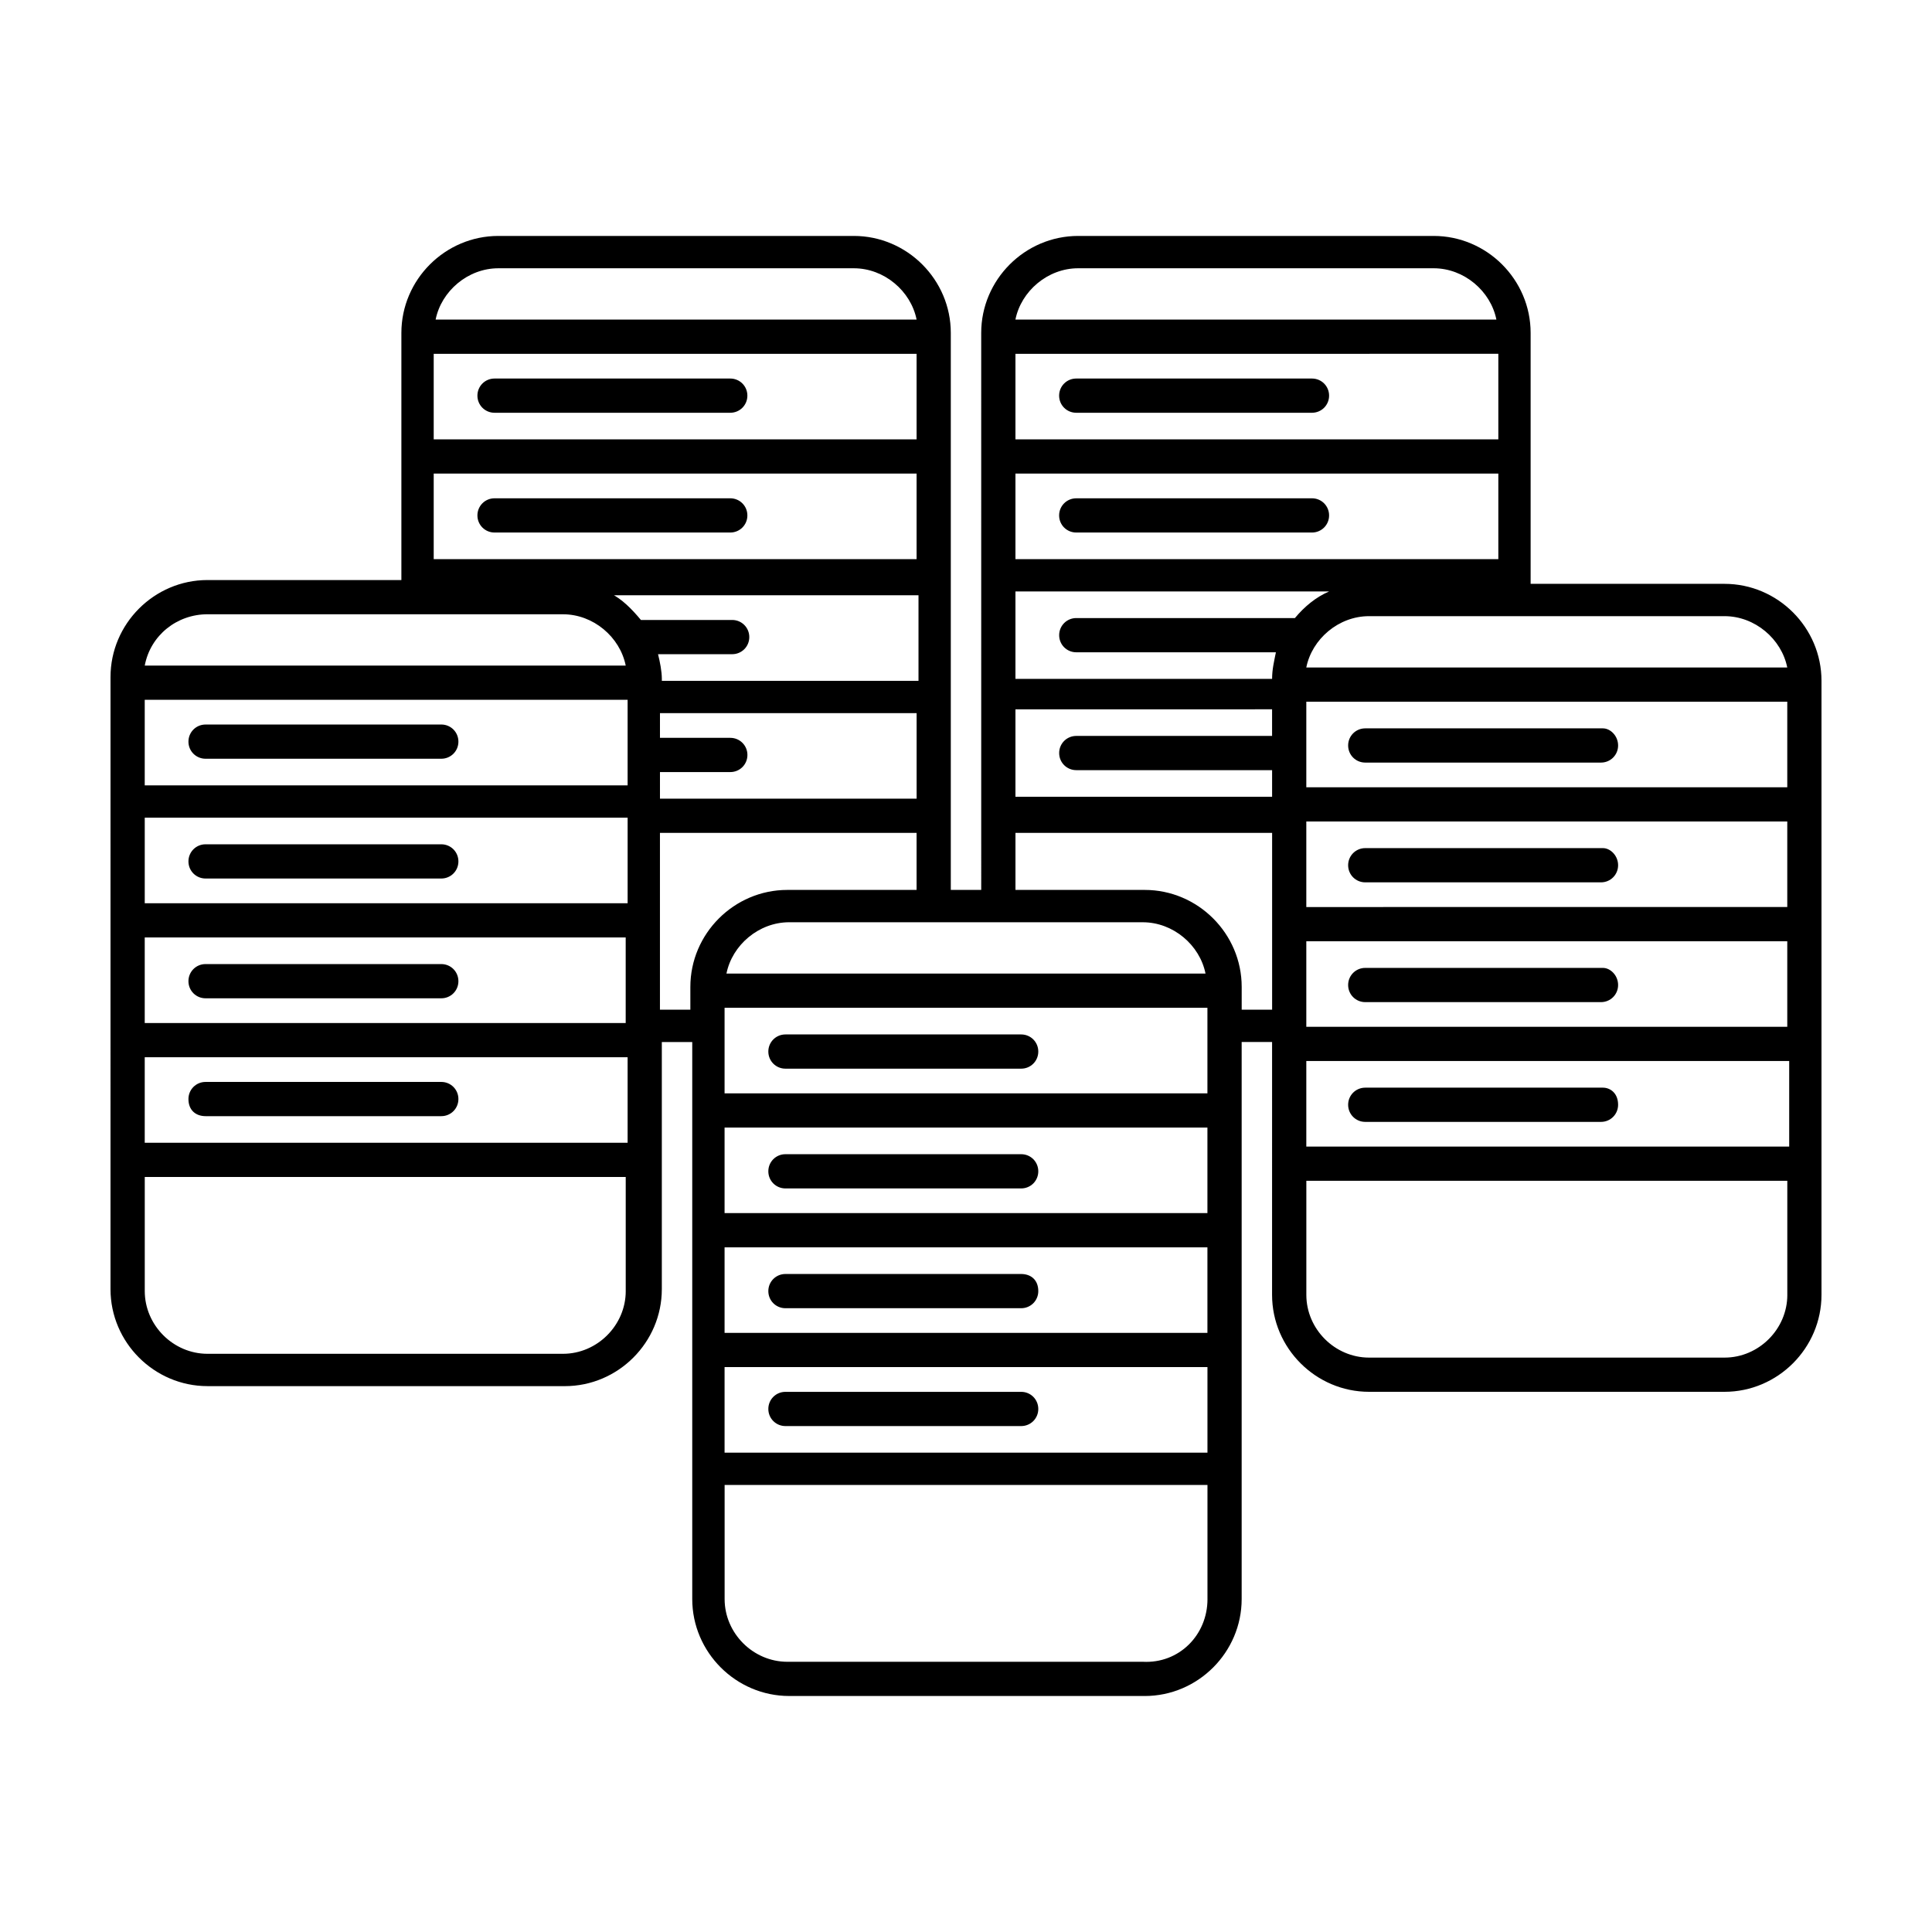 <?xml version="1.0" encoding="UTF-8"?>
<!-- Uploaded to: SVG Repo, www.svgrepo.com, Generator: SVG Repo Mixer Tools -->
<svg fill="#000000" width="800px" height="800px" version="1.1" viewBox="144 144 512 512" xmlns="http://www.w3.org/2000/svg">
 <path d="m270.52 280.59c0-2.519 2.016-4.535 4.535-4.535h62.473c2.519 0 4.535 2.016 4.535 4.535s-2.016 4.535-4.535 4.535h-62.473c-2.519 0-4.535-2.016-4.535-4.535zm4.535-27.203h62.473c2.519 0 4.535-2.016 4.535-4.535s-2.016-4.535-4.535-4.535h-62.473c-2.519 0-4.535 2.016-4.535 4.535s2.016 4.535 4.535 4.535zm154.16 31.738h62.473c2.519 0 4.535-2.016 4.535-4.535s-2.016-4.535-4.535-4.535l-62.473 0.004c-2.519 0-4.535 2.016-4.535 4.535 0 2.516 2.016 4.531 4.535 4.531zm0-31.738h62.473c2.519 0 4.535-2.016 4.535-4.535s-2.016-4.535-4.535-4.535h-62.473c-2.519 0-4.535 2.016-4.535 4.535s2.016 4.535 4.535 4.535zm-230.74 123.43h62.473c2.519 0 4.535-2.016 4.535-4.535 0-2.519-2.016-4.535-4.535-4.535h-62.473c-2.519 0-4.535 2.016-4.535 4.535 0 2.519 2.016 4.535 4.535 4.535zm0-31.742h62.473c2.519 0 4.535-2.016 4.535-4.535s-2.016-4.535-4.535-4.535l-62.473 0.004c-2.519 0-4.535 2.016-4.535 4.535 0 2.516 2.016 4.531 4.535 4.531zm0 94.719h62.473c2.519 0 4.535-2.016 4.535-4.535s-2.016-4.535-4.535-4.535h-62.473c-2.519 0-4.535 2.016-4.535 4.535 0 3.023 2.016 4.535 4.535 4.535zm62.469-40.305h-62.469c-2.519 0-4.535 2.016-4.535 4.535s2.016 4.535 4.535 4.535h62.473c2.519 0 4.535-2.016 4.535-4.535-0.004-2.519-2.019-4.535-4.539-4.535zm365.77-75.07v162.73c0 14.105-11.586 25.695-25.695 25.695h-94.211c-14.105 0-25.695-11.586-25.695-25.695l0.004-67.004h-8.062v147.62c0 14.105-11.586 25.695-25.695 25.695l-94.211-0.004c-14.105 0-25.695-11.586-25.695-25.695v-147.61h-8.062v65.496c0 14.105-11.586 25.695-25.695 25.695l-94.715-0.004c-14.105 0-25.695-11.586-25.695-25.695l0.004-162.23c0-14.105 11.586-25.695 25.695-25.695h51.387v-65.496c0-14.105 11.586-25.695 25.695-25.695h94.211c14.105 0 25.695 11.586 25.695 25.695v147.62h8.062l-0.004-147.62c0-14.105 11.586-25.695 25.695-25.695h94.211c14.105 0 25.695 11.586 25.695 25.695v66.504h51.387c14.109 0 25.695 11.586 25.695 25.691zm-213.61-86.652v22.672l127.97-0.004v-22.672zm0 31.738v22.672h127.97v-22.672zm0 31.738v22.672h68.016c0-2.519 0.504-4.535 1.008-7.055l-52.902 0.004c-2.519 0-4.535-2.016-4.535-4.535 0-2.519 2.016-4.535 4.535-4.535h57.938c2.519-3.023 5.543-5.543 9.07-7.055h-83.129zm0 31.238v22.672h68.016v-7.055h-51.895c-2.519 0-4.535-2.016-4.535-4.535 0-2.519 2.016-4.535 4.535-4.535h51.891v-7.055l-68.012 0.004zm77.082 115.37h127.97v-22.672h-127.97zm127.46-31.738v-22.672h-127.46v22.672zm0-31.742v-22.672l-127.46 0.004v22.672zm0-31.738v-22.672h-127.46v22.672zm-16.625-45.344h-94.215c-8.062 0-15.113 6.047-16.625 13.602h127.46c-1.512-7.555-8.566-13.602-16.625-13.602zm-187.92-78.594h127.46c-1.512-7.559-8.566-13.602-16.625-13.602h-94.215c-8.059 0-15.113 6.043-16.625 13.602zm-77.082 300.27h127.97v-22.672h-127.97zm127.96-31.738v-22.672h-127.96v22.672zm0-31.742v-22.672l-127.96 0.004v22.668zm0-31.738v-22.672h-127.96v22.672zm-0.504-31.738c-1.512-7.559-8.566-13.602-16.625-13.602l-93.707-0.004c-8.062 0-15.113 6.047-16.625 13.602zm-153.66 13.098v-22.672h-127.46v22.672zm-127.46 9.066v22.672h127.97v-22.672zm0-94.715v22.672h127.97v-22.672zm76.582-91.691v22.672h127.97v-22.672zm0 31.738v22.672h127.97v-22.672zm46.852 31.738c3.023 1.512 5.543 4.031 8.062 7.055h24.184c2.519 0 4.535 2.016 4.535 4.535 0 2.519-2.016 4.535-4.535 4.535h-19.648c0.504 2.016 1.008 4.535 1.008 6.551v0.504h68.016v-22.672l-81.621-0.004zm-123.43 59.453v22.672h127.97v-22.672zm136.54-5.039h68.016v-22.672h-68.016v6.551h18.641c2.519 0 4.535 2.016 4.535 4.535s-2.016 4.535-4.535 4.535h-18.641zm-59.449-126.96h127.46c-1.512-7.559-8.566-13.602-16.625-13.602h-94.215c-8.062 0-15.117 6.043-16.625 13.602zm-77.086 91.695h127.46c-1.512-7.559-8.566-13.602-16.625-13.602l-94.215-0.004c-8.059 0-15.113 5.543-16.625 13.605zm127.46 165.75v-30.23l-127.46 0.004v30.23c0 9.07 7.559 16.625 16.625 16.625h94.211c9.07 0 16.629-7.559 16.629-16.629zm17.129-74.562v-6.047c0-14.105 11.586-25.695 25.695-25.695h34.258v-15.113h-68.012v46.855zm137.04 156.18v-30.23l-127.96 0.004v30.23c0 9.07 7.559 16.625 16.625 16.625h94.211c9.574 0.504 17.129-7.055 17.129-16.629zm17.133-156.18v-46.855h-68.016v15.113h34.258c14.105 0 25.695 11.586 25.695 25.695v6.047zm136.53 75.57v-30.23l-127.46 0.004v30.23c0 9.07 7.559 16.625 16.625 16.625h94.211c9.07 0 16.629-7.559 16.629-16.629zm-48.871-118.39h-62.977c-2.519 0-4.535 2.016-4.535 4.535s2.016 4.535 4.535 4.535h62.473c2.519 0 4.535-2.016 4.535-4.535s-2.016-4.535-4.031-4.535zm0-31.738h-62.977c-2.519 0-4.535 2.016-4.535 4.535 0 2.519 2.016 4.535 4.535 4.535h62.473c2.519 0 4.535-2.016 4.535-4.535 0-2.519-2.016-4.535-4.031-4.535zm0 95.219h-62.977c-2.519 0-4.535 2.016-4.535 4.535 0 2.519 2.016 4.535 4.535 4.535h62.473c2.519 0 4.535-2.016 4.535-4.535 0-3.023-2.016-4.535-4.031-4.535zm0-31.738h-62.977c-2.519 0-4.535 2.016-4.535 4.535 0 2.519 2.016 4.535 4.535 4.535h62.473c2.519 0 4.535-2.016 4.535-4.535 0-2.523-2.016-4.535-4.031-4.535zm-154.16 49.371h-62.473c-2.519 0-4.535 2.016-4.535 4.535 0 2.519 2.016 4.535 4.535 4.535h62.473c2.519 0 4.535-2.016 4.535-4.535 0-2.519-2.016-4.535-4.535-4.535zm0-31.738h-62.473c-2.519 0-4.535 2.016-4.535 4.535s2.016 4.535 4.535 4.535h62.473c2.519 0 4.535-2.016 4.535-4.535s-2.016-4.535-4.535-4.535zm0 94.715h-62.473c-2.519 0-4.535 2.016-4.535 4.535s2.016 4.535 4.535 4.535h62.473c2.519 0 4.535-2.016 4.535-4.535s-2.016-4.535-4.535-4.535zm0-31.234h-62.473c-2.519 0-4.535 2.016-4.535 4.535 0 2.519 2.016 4.535 4.535 4.535h62.473c2.519 0 4.535-2.016 4.535-4.535 0-3.023-2.016-4.535-4.535-4.535z"/>
</svg>